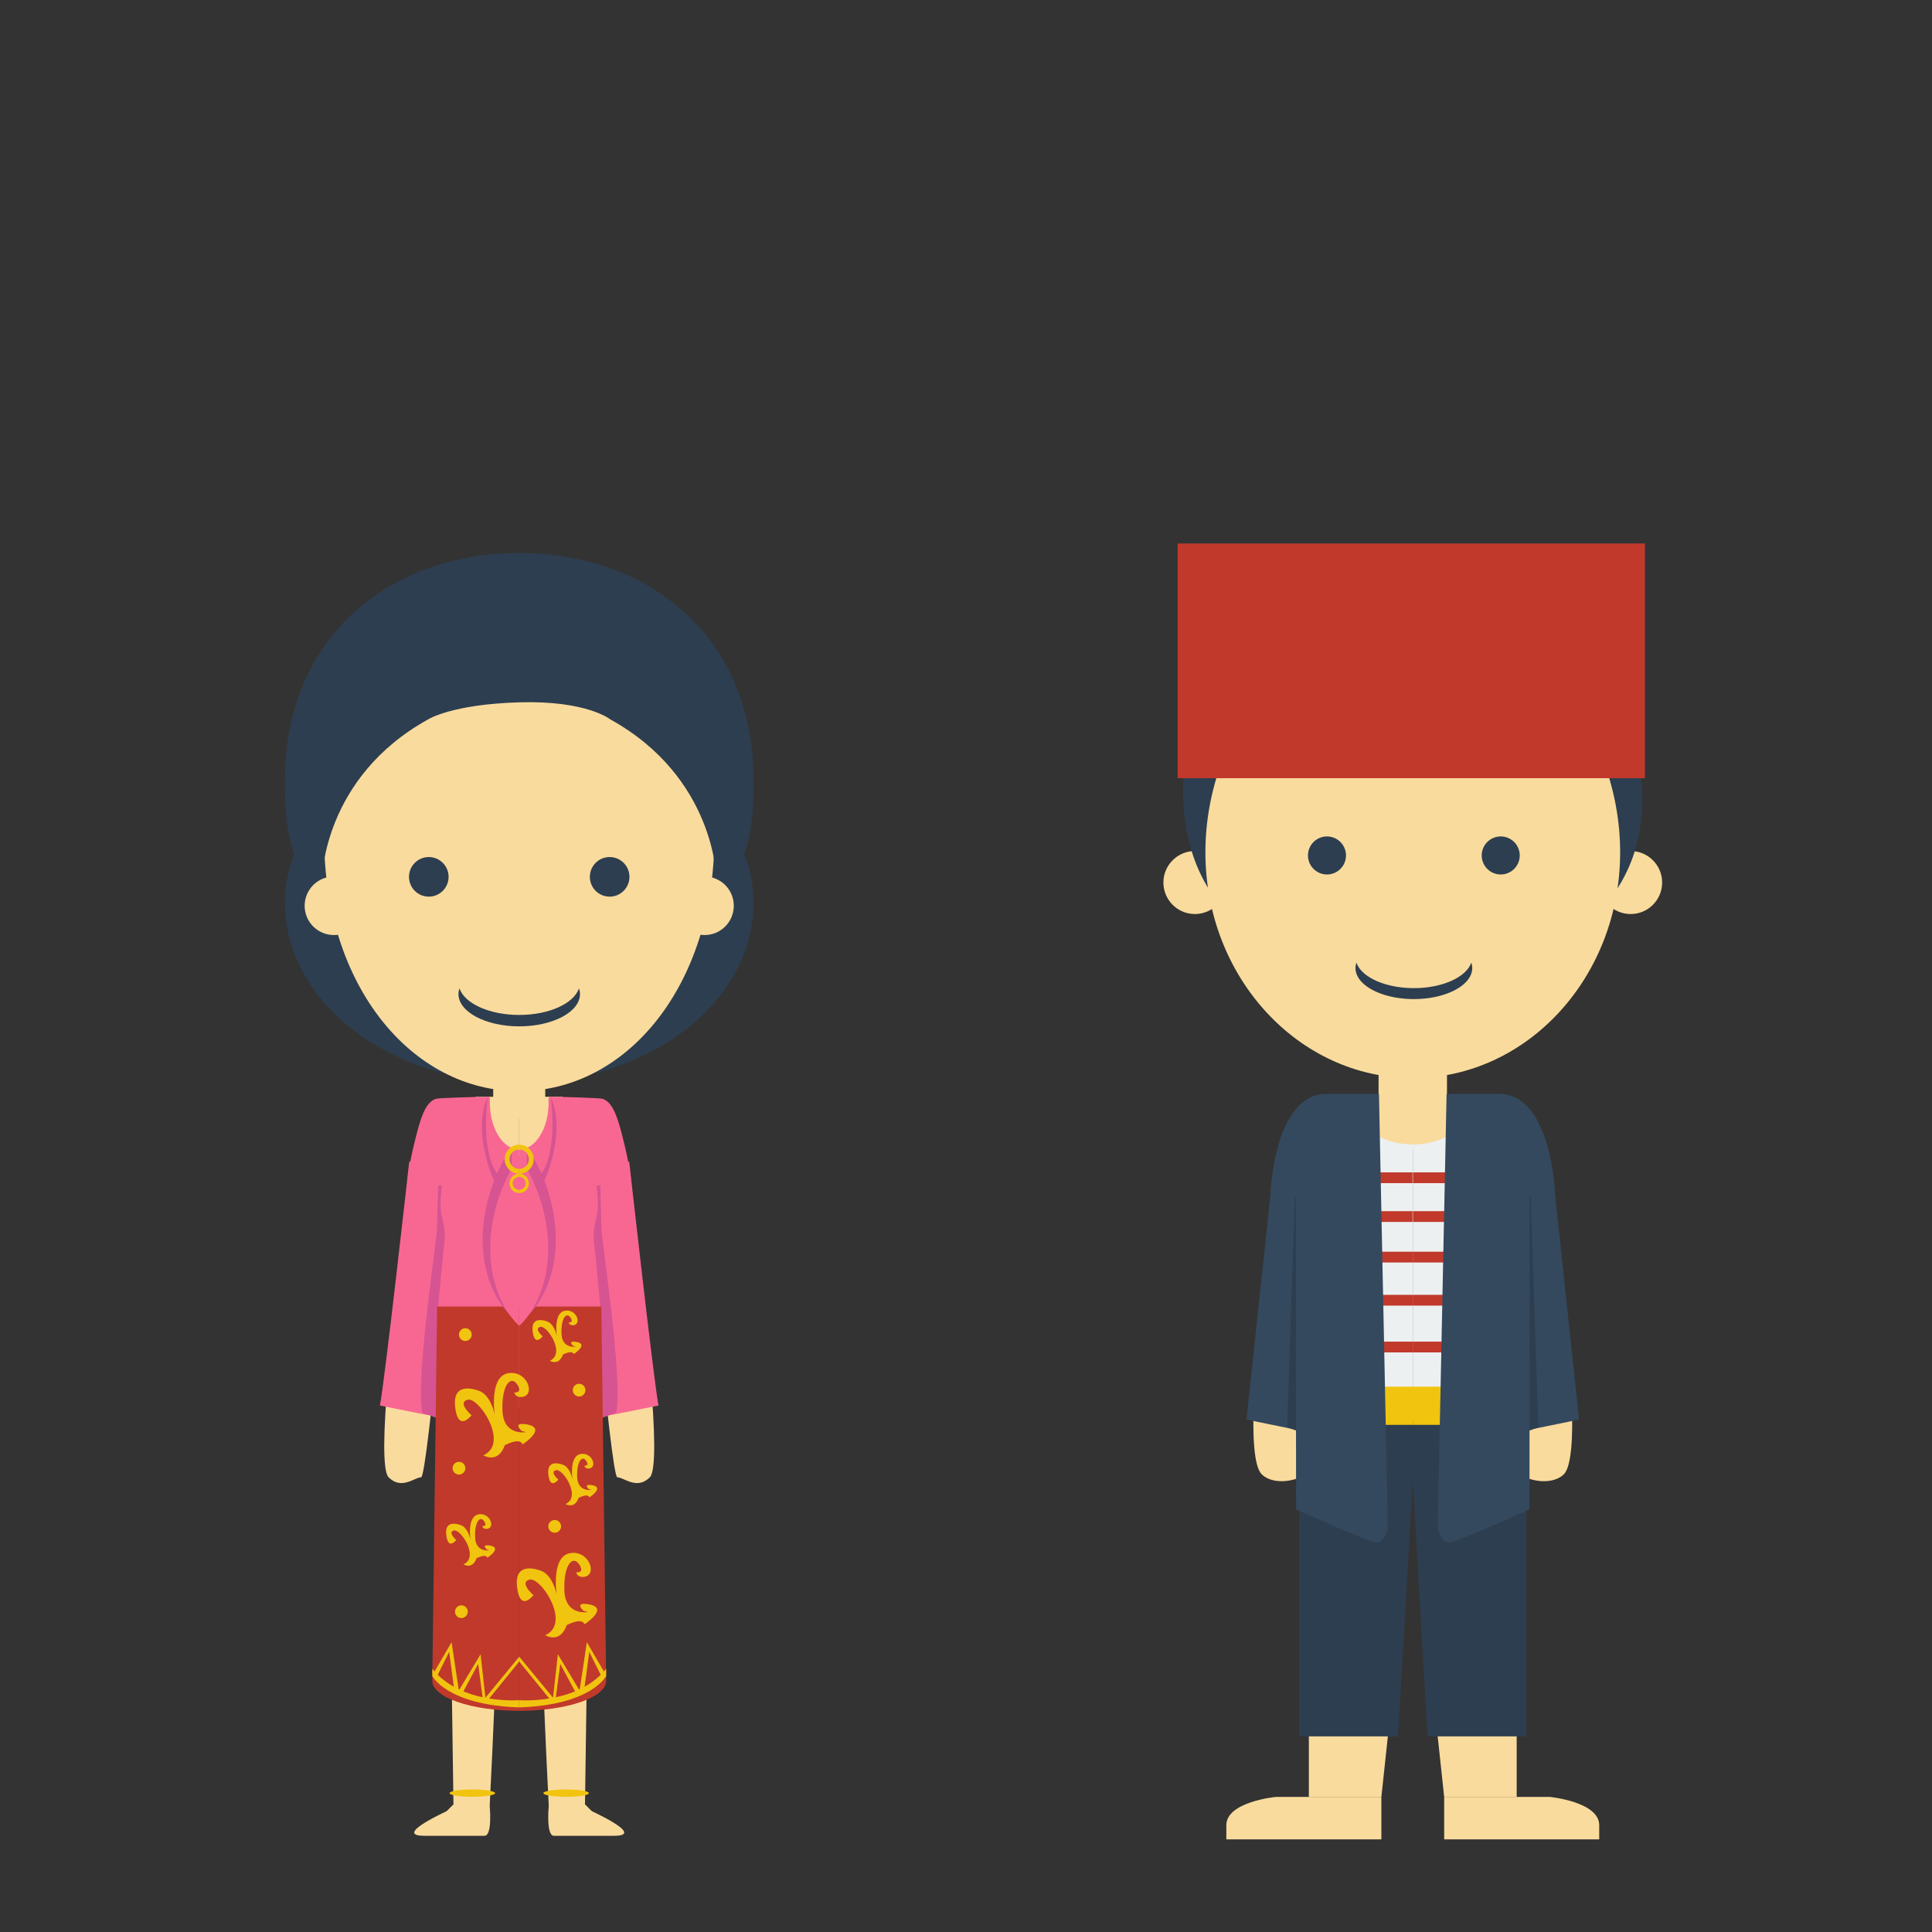 <svg height="800" width="800" xmlns="http://www.w3.org/2000/svg"><rect width="100%" height="100%" fill="#333333" stroke="none"/><g fill="none" fill-rule="evenodd"><path d="m570.84 476h28.32v-37.916h-28.32z" fill="#f9db9d"/><path d="m675.217 378.483c7.204 0 13.043-5.84 13.043-13.043 0-7.204-5.839-13.044-13.043-13.044s-13.043 5.84-13.043 13.044c0 7.203 5.839 13.043 13.043 13.043m-180.434 0c7.204 0 13.043-5.84 13.043-13.043 0-7.204-5.839-13.044-13.043-13.044s-13.043 5.84-13.043 13.044c0 7.203 5.839 13.043 13.043 13.043" fill="#f9db9d"/><path d="m585 405.678c52.827 0 108.457-29.678 92.108-97.304-8.906-36.84-39.281-76.24-92.108-76.24s-91.07 60.74-93.526 76.24c-11.348 71.626 40.699 97.304 93.526 97.304" fill="#2d3e50"/><path d="m585 446.417c47.424 0 85.869-41.85 85.869-93.478 0-51.625-38.445-99.998-85.869-99.998s-85.869 48.373-85.869 99.998c0 51.627 38.445 93.478 85.869 93.478" fill="#f9db9d"/><path d="m549.477 362.099a7.871 7.871 0 0 0 7.869-7.873 7.871 7.871 0 0 0 -7.87-7.873 7.871 7.871 0 0 0 -7.868 7.873 7.871 7.871 0 0 0 7.869 7.873m71.942 0a7.871 7.871 0 0 0 7.869-7.873 7.871 7.871 0 0 0 -7.87-7.873 7.871 7.871 0 0 0 -7.868 7.873 7.871 7.871 0 0 0 7.869 7.873m-59.74 36.482c-.248.737-.4 1.492-.4 2.267 0 7.095 10.821 12.846 24.168 12.846 13.348 0 24.17-5.75 24.17-12.846 0-.775-.153-1.53-.4-2.267-2.018 6.012-11.88 10.58-23.77 10.58-11.889 0-21.75-4.568-23.769-10.58" fill="#2d3e50"/><path d="m487.635 322.23h193.5v-97.183h-193.5z" fill="#c1392b"/><path d="m528.357 744.059s-20.56 1.953-20.56 11.717v5.858h64.203v-17.575z" fill="#f9db9d"/><path d="m568.276 468.83 4.724 118.988h12v-113.938c-6.905 0-13-1.997-16.724-5.05" fill="#ecf0f1"/><path d="m560.802 489.918h24.099v-4.461h-24.099zm0 16.06h24.099v-4.461h-24.099zm.099 16.793h24.099v-4.461h-24.099zm0 17.858h24.099v-4.461h-24.099zm0 19.371h24.099v-4.461h-24.099z" fill="#c1392b"/><path d="m576.144 705.386v-9.386h-34.174v48.06h30.03" fill="#f9db9d"/><path d="m585 613.332v-25.513h-46.999v131.18h40.9" fill="#2d3e50"/><path d="m565 590h20v-15.818h-20z" fill="#f1c40f"/><path d="m528.953 480.019s-4.348 56.522-6.522 67.391c-2.174 10.87-6.52 56.522 0 63.043 6.522 6.522 26.087 2.174 28.261-15.217s6.522-78.261 6.522-78.261v-36.956h-28.26z" fill="#f9db9d"/><path d="m526.004 495.384-9.869 92.434 24.75 5.066 6.75-97.5z" fill="#34495e"/><path d="m536.675 480.019-3.675 110.98 5.1 1.885z" fill="#2d3e50"/><path d="m571 452.94 3.684 179.8s-1.321 6-4.485 6-33.524-13.74-33.524-13.74l-.088-129.383h-10.583s1.016-42.677 23.408-42.677z" fill="#34495e"/><path d="m641.643 744.059s20.56 1.953 20.56 11.717v5.858h-64.203v-17.575z" fill="#f9db9d"/><path d="m601.724 468.83-4.724 118.988h-12v-113.938c6.905 0 13-1.997 16.724-5.05" fill="#ecf0f1"/><path d="m585.099 489.918h24.099v-4.461h-24.099zm0 16.06h24.099v-4.461h-24.099zm-.099 16.793h24.099v-4.461h-24.099zm0 17.858h24.099v-4.461h-24.099zm0 19.371h24.099v-4.461h-24.099z" fill="#c1392b"/><path d="m593.856 705.386v-9.386h34.173v48.06h-30.029" fill="#f9db9d"/><path d="m585 613.332v-25.513h46.999v131.18h-40.9" fill="#2d3e50"/><path d="m585 590h20v-15.818h-20z" fill="#f1c40f"/><path d="m641.047 480.019s4.348 56.522 6.522 67.391c2.174 10.87 6.52 56.522 0 63.043-6.522 6.522-26.087 2.174-28.261-15.217s-6.522-78.261-6.522-78.261v-36.956h28.26z" fill="#f9db9d"/><path d="m643.996 495.384 9.869 92.434-24.75 5.066-6.75-97.5z" fill="#34495e"/><path d="m633.325 480.019 3.675 110.98-5.1 1.885z" fill="#2d3e50"/><path d="m599 452.94-3.684 179.8s1.321 6 4.485 6 33.524-13.74 33.524-13.74l.088-129.383h10.583s-1.016-42.678-23.408-42.678h-21.588z" fill="#34495e"/><path d="m215 448.432c53.572 0 97-33.394 97-74.588 0-41.193-43.429-65.276-97-65.276-53.572 0-97 24.083-97 65.276 0 41.194 43.428 74.588 97 74.588" fill="#2d3e50"/><path d="m215 430c53.572 0 97-47.991 97-107.19 0-59.2-43.429-93.81-97-93.81-53.572 0-97 34.61-97 93.81 0 59.199 43.428 107.19 97 107.19" fill="#2d3e50"/><path d="m215 400c53.572 0 97-16.288 97-72.08s-43.429-90.92-97-90.92c-53.573 0-97 35.128-97 90.92s43.428 72.08 97 72.08" fill="#2d3e50"/><g fill="#f9db9d"><path d="m138.266 387.185c6.69 0 12.116-5.427 12.116-12.122s-5.425-12.123-12.116-12.123-12.116 5.428-12.116 12.123 5.425 12.122 12.116 12.122m153.468 0c6.691 0 12.116-5.427 12.116-12.122s-5.425-12.123-12.116-12.123c-6.69 0-12.116 5.428-12.116 12.123s5.425 12.122 12.116 12.122"/><path d="m204.23 463.202h21.539v-18.099h-21.539z"/><path d="m215 451.838c44.61 0 80.773-43.846 80.773-104.922s-36.163-91.916-80.773-91.916-80.773 30.84-80.773 91.916 36.163 104.922 80.773 104.922"/></g><path d="m177.556 371.281a8.193 8.193 0 0 0 8.19-8.195 8.193 8.193 0 0 0 -8.19-8.196 8.193 8.193 0 0 0 -8.191 8.196 8.193 8.193 0 0 0 8.19 8.195m74.89 0a8.193 8.193 0 0 0 8.191-8.195 8.193 8.193 0 0 0 -8.19-8.196 8.193 8.193 0 0 0 -8.192 8.196 8.193 8.193 0 0 0 8.191 8.195" fill="#2d3e50"/><path d="m214.993 250c-69.468 2.459-88.202 52.625-81.594 113.451 0 0 .531-41.623 43.907-65.582 0 0 9.68-6.231 37.687-7.05s37.687 7.05 37.687 7.05c43.376 23.959 43.907 65.582 43.907 65.582 6.608-60.826-12.126-110.992-81.594-113.451m-24.736 159.258c-.257.767-.415 1.553-.415 2.36 0 7.385 11.264 13.372 25.158 13.372 13.895 0 25.158-5.987 25.158-13.372 0-.807-.157-1.593-.415-2.36-2.1 6.258-12.366 11.013-24.743 11.013s-22.643-4.755-24.743-11.013" fill="#2d3e50"/><path d="m197.007 478.806h17.993v-24.654h-17.993z" fill="#f9db9d"/><path d="m168.994 487.795s0 29.633-2.692 40.408c-2.693 10.776-10.77 78.122-5.385 83.51s10.769 0 13.462 0c2.692 0 13.462-123.918 13.462-123.918z" fill="#f9db9d"/><path d="m169.457 481s-10.14 91-12.14 101l20 4 13.392-79.838v-21z" fill="#f86792"/><path d="m181.752 483.162s-.752 19.838-.752 24.838-9.063 63-6.14 77l11.14 4 6.44-105.838h-9.08" fill="#d65492"/><path d="m202.892 454.84-.393-.688c-5.371 0-21.131.484-22 .848-3.562 1.174-5.656 5.628-7.822 13.938-3.927 15.062-3.927 20.062-3.927 20.062l14.25 2c-2 15 2 13 1 24-.395 1.473-3 31-3 31 2 12 8 10 5 36.74h29v-106.74c-6.718 0-12.164-8.686-12.164-19.399 0-.595.023-1.18.056-1.762" fill="#f86792"/><path d="m187.042 696 .728 51.16-.018.002-3 3c-1 1 0 2 6 1 5.054-.842 10.094-2.477 11.562-2.972l.438-.028s2.052-40.333 2.248-52.162z" fill="#f9db9d"/><path d="m186.83 749.1s-24.986 11.062-11.118 11.062h24.928c3.307 0 2.153-12.123 2.153-12.123z" fill="#f9db9d"/><path d="m215 708.412v-24.825h-.001v-142.587h-34l-2 155c.001 6.855 16.118 12.412 36 12.412z" fill="#c1392b"/><path d="m179 694s6.001 12 36.001 13l-.001-3s-24 2-36-13z" fill="#f1c40f"/><path d="m211.864 545.193s-12-10-12-32 12-38.193 12-38.193z" fill="#d65492"/><path d="m215 549s-12-10-12-32 12-38.193 12-38.193z" fill="#f86792"/><path d="m215 474a6 6 0 0 0 0 12v-2a4 4 0 0 1 0-8zm0 12a4 4 0 0 0 0 8v-1.334a2.667 2.667 0 1 1 0-5.333z" fill="#f1c40f"/><path d="m202 454.152s-3.272 21.85 3.864 31.848l-.864 4s-10-21-3-35.848" fill="#d65492"/><path d="m180 692 7-12 3 20 9-15 2 18 14.001-17v2l-13.001 16h-2l-2-15-7 13-2.74-1-2.26-17-5 10z" fill="#f1c40f"/><path d="m215 478.806h17.993v-24.654h-17.993z" fill="#f9db9d"/><path d="m261.007 487.795s0 29.633 2.692 40.408c2.693 10.776 10.77 78.122 5.385 83.51s-10.769 0-13.462 0c-2.692 0-13.462-123.918-13.462-123.918z" fill="#f9db9d"/><path d="m260.544 481s10.14 91 12.14 101l-20 4-13.392-79.838v-21z" fill="#f86792"/><path d="m248.249 483.162s.752 19.838.752 24.838 9.063 63 6.14 77l-11.14 4-6.44-105.838h9.08" fill="#d65492"/><path d="m227.109 454.84.393-.688c5.371 0 21.131.484 22 .848 3.562 1.174 5.656 5.628 7.823 13.938 3.926 15.062 3.926 20.062 3.926 20.062l-14.25 2c2 15-2 13-1 24 .395 1.473 3 31 3 31-2 12-8 10-5 36.74h-29v-106.74c6.718 0 12.164-8.686 12.164-19.399 0-.595-.023-1.18-.056-1.762" fill="#f86792"/><path d="m242.959 696-.728 51.16.018.002 3 3c1 1 0 2-6 1-5.054-.842-10.094-2.477-11.562-2.972l-.438-.028s-2.052-40.333-2.249-52.162h17.958z" fill="#f9db9d"/><path d="m243.17 749.1s24.987 11.062 11.119 11.062h-24.927c-3.307 0-2.153-12.123-2.153-12.123z" fill="#f9db9d"/><path d="m215 708.412v-24.825h.001v-142.587h34l2 155c-.001 6.855-16.118 12.412-36 12.412z" fill="#c1392b"/><path d="m251.001 694s-6.001 12-36.001 13l.001-3s24 2 36-13z" fill="#f1c40f"/><path d="m218.137 545.193s12-10 12-32-12-38.193-12-38.193z" fill="#d65492"/><path d="m215 549s12-10 12-32-12-38.193-12-38.193z" fill="#f86792"/><path d="m215.001 474a6 6 0 0 1 0 12v-2a4 4 0 0 0 0-8zm0 12a4 4 0 0 1 0 8v-1.334a2.667 2.667 0 1 0 0-5.333z" fill="#f1c40f"/><path d="m228.001 454.152s3.272 21.85-3.864 31.848l.864 4s10-21 3-35.848" fill="#d65492"/><path d="m250.001 692-7-12-3 20-9-15-2 18-14.001-17v2l13.001 16h2l2-15 7 13 2.74-1 2.26-17 5 10z" fill="#f1c40f"/><path d="m224.642 650.69s-11.697-5.282-10.565 6.037c1.132 11.32 6.792 3.774 6.792 3.774s-6.114-5.283-1.548-6.415c4.566-1.13 17.395 18.111 6.453 23.016 0 0 6.037 3.774 8.867-4.15 0 0 6.225-3.396 7.357-.377 0 0 10.768-6.885 1.509-8.302-5.925-.906-1.886 2.718-1.886 2.718l1.733.526s-9.28 1.661-9.657-8.903c-.377-10.565 3.396-14.715 6.037-10.943 2.642 3.774-1.132 3.397-1.132 3.397s.3 2.111 3.019 1.887c6.12-.508 2.264-11.32-5.66-9.81-7.923 1.51-5.415 17.351-5.415 17.351s-1.376-7.54-5.904-9.806m-25.632-74.5s-11.697-5.282-10.565 6.037c1.132 11.32 6.792 3.774 6.792 3.774s-6.114-5.283-1.548-6.415c4.566-1.13 17.395 18.111 6.453 23.016 0 0 6.037 3.774 8.867-4.15 0 0 6.225-3.396 7.357-.377 0 0 10.768-6.885 1.509-8.302-5.925-.906-1.886 2.718-1.886 2.718l1.733.526s-9.28 1.661-9.657-8.903 3.395-14.714 6.037-10.943c2.642 3.774-1.132 3.397-1.132 3.397s.3 2.111 3.019 1.887c6.12-.508 2.264-11.32-5.66-9.81-7.923 1.51-5.415 17.351-5.415 17.351s-1.376-7.54-5.904-9.806m-7.791 55.496s-7.125-3.22-6.436 3.676c.69 6.895 4.138 2.3 4.138 2.3s-3.725-3.219-.943-3.909c2.78-.689 10.596 11.034 3.93 14.022 0 0 3.678 2.298 5.402-2.529 0 0 3.792-2.069 4.482-.23 0 0 6.56-4.193.919-5.056-3.61-.552-1.15 1.656-1.15 1.656l1.057.32s-5.653 1.011-5.883-5.425c-.23-6.434 2.069-8.963 3.678-6.664 1.609 2.297-.69 2.068-.69 2.068s.183 1.286 1.839 1.15c3.729-.31 1.379-6.897-3.448-5.977-4.826.92-3.298 10.57-3.298 10.57s-.84-4.594-3.597-5.972m42.264-25s-7.125-3.22-6.436 3.676c.69 6.895 4.138 2.3 4.138 2.3s-3.725-3.219-.943-3.909c2.781-.689 10.596 11.034 3.931 14.022 0 0 3.677 2.298 5.401-2.529 0 0 3.792-2.069 4.482-.23 0 0 6.56-4.193.92-5.056-3.61-.552-1.15 1.656-1.15 1.656l1.056.32s-5.652 1.011-5.882-5.426c-.229-6.434 2.07-8.963 3.678-6.664 1.61 2.297-.69 2.068-.69 2.068s.183 1.286 1.84 1.15c3.728-.31 1.378-6.896-3.449-5.977-4.826.92-3.298 10.57-3.298 10.57s-.839-4.594-3.597-5.972m-6.5-59.322s-7.125-3.219-6.436 3.677c.69 6.895 4.138 2.3 4.138 2.3s-3.725-3.219-.943-3.909c2.781-.689 10.596 11.033 3.931 14.021 0 0 3.677 2.3 5.401-2.528 0 0 3.792-2.069 4.482-.23 0 0 6.56-4.193.919-5.057-3.609-.552-1.149 1.656-1.149 1.656l1.056.32s-5.653 1.012-5.883-5.424c-.23-6.435 2.069-8.964 3.678-6.665 1.609 2.298-.69 2.068-.69 2.068s.183 1.287 1.839 1.15c3.729-.309 1.379-6.896-3.448-5.977-4.826.92-3.298 10.571-3.298 10.571s-.839-4.594-3.597-5.973m-35.984 122.637a2.632 2.632 0 1 0 0-5.263 2.632 2.632 0 0 0 0 5.263m38.633-35.34a2.632 2.632 0 1 0 0-5.263 2.632 2.632 0 0 0 0 5.263m-37.001-79.396a2.632 2.632 0 1 0 0-5.263 2.632 2.632 0 0 0 0 5.263m47.132 23a2.632 2.632 0 1 0 .001-5.264 2.632 2.632 0 0 0 0 5.263m-49.765 32.322a2.632 2.632 0 1 0 .001-5.263 2.632 2.632 0 0 0 -.001 5.263m5.58 133.415c5.202 0 9.42-.672 9.42-1.5s-4.218-1.5-9.42-1.5c-5.204 0-9.422.672-9.422 1.5s4.218 1.5 9.421 1.5m38.843 0c5.203 0 9.42-.672 9.42-1.5s-4.217-1.5-9.42-1.5-9.421.672-9.421 1.5 4.218 1.5 9.42 1.5" fill="#f1c40f"/></g></svg>